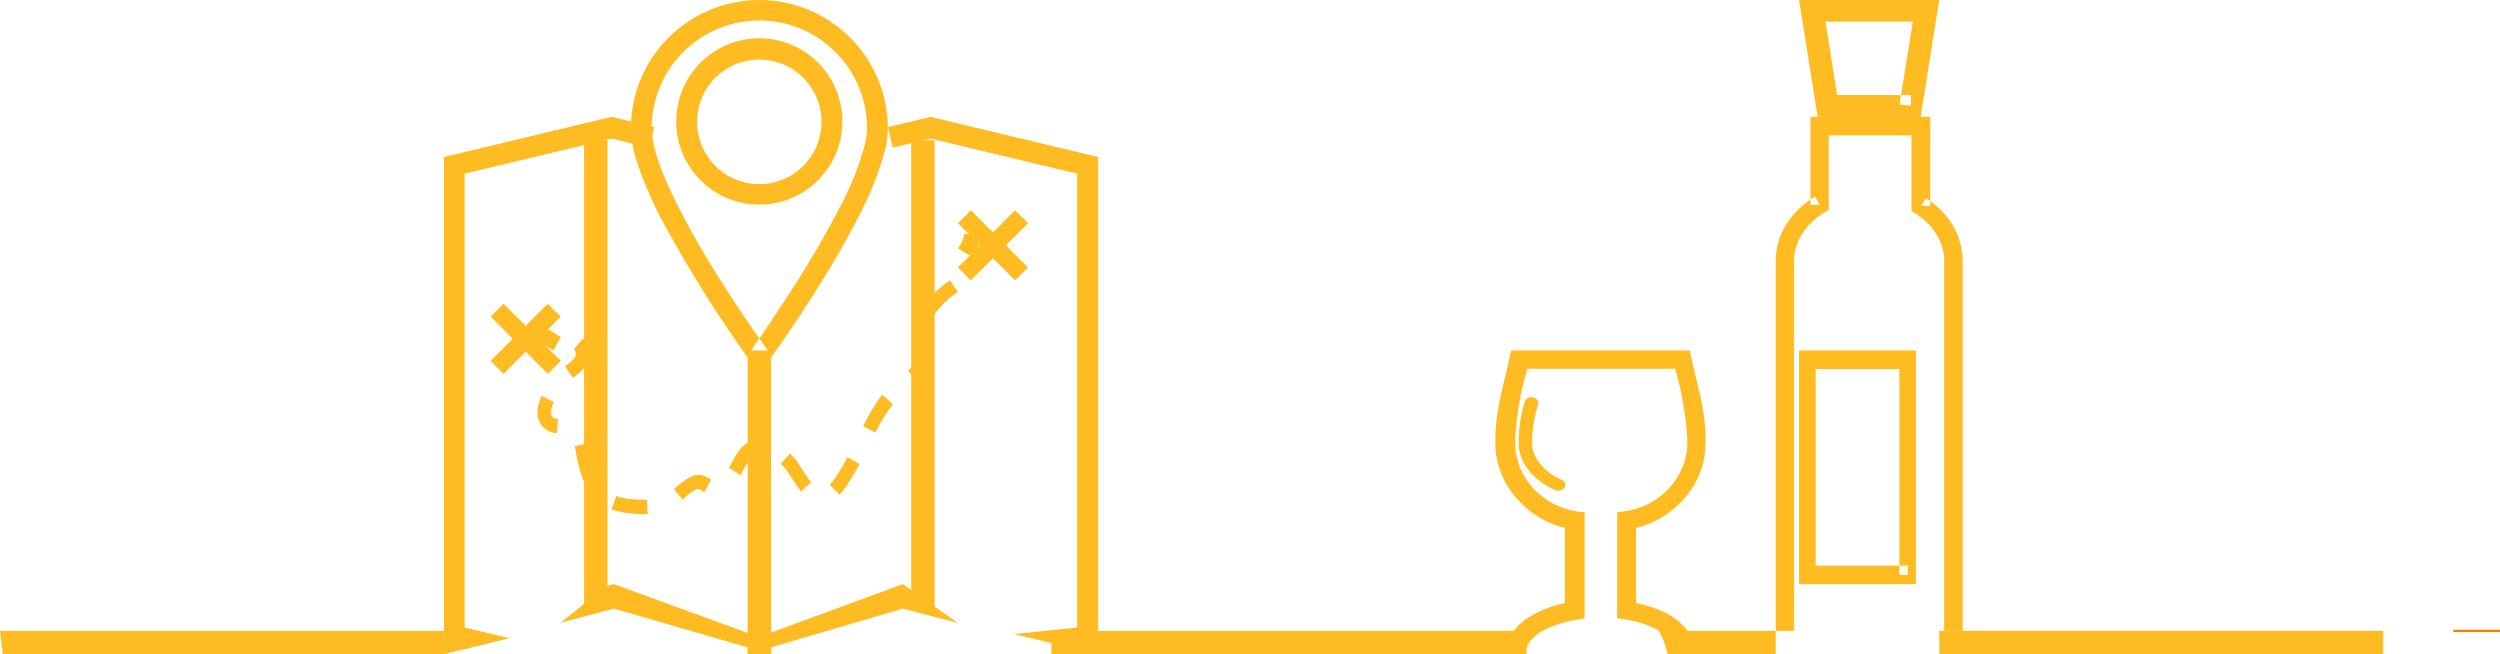 <?xml version="1.0" encoding="UTF-8"?>
<svg width="107px" height="28px" viewBox="0 0 107 28" version="1.1" xmlns="http://www.w3.org/2000/svg">
    <g stroke="none" stroke-width="1" fill="none" fill-rule="evenodd">
        <g transform="translate(-797, -324)">
            <g transform="translate(797, 324)">
                <polygon fill="#febc22" points="26.276 25 25.919 25.095 24 26.651 26.276 26.048 33 28 33 27.458"></polygon>
                <polygon fill="#febc22" points="38.641 25 32 27.443 32.005 28 38.641 26.048 41 26.666"></polygon>
                <polygon fill="#febc22" points="39.822 5 38 5.442 38.213 6.318 38.213 6.318 39.822 5.929 46.1 7.433 46.1 26.859 43.391 27.137 47 28 47 6.721"></polygon>
                <polygon fill="#febc22" points="19.887 26.859 19.887 7.433 26.174 5.929 27.795 6.318 28 5.438 26.174 5 19 6.721 19 28 21.809 27.314"></polygon>
                <polyline fill="#febc22" points="39 6 39 26 40 26 40 6"></polyline>
                <polyline fill="#febc22" points="32 15 32 28 33 28 33 15"></polyline>
                <polyline fill="#febc22" points="25 6 25 26 26 26 26 6"></polyline>
                <path d="M32.498,0.438 L32.498,0 C29.461,0.002 27,2.468 27,5.508 C27.014,5.967 27.093,6.421 27.236,6.857 C27.551,7.811 27.952,8.735 28.435,9.616 C29.548,11.654 30.787,13.621 32.144,15.505 L32.502,16 L32.861,15.505 C32.861,15.505 33.924,14.047 35.078,12.195 C35.656,11.267 36.259,10.242 36.762,9.239 C37.241,8.346 37.617,7.402 37.882,6.424 C37.956,6.124 37.995,5.817 38,5.508 C38,2.466 35.537,0 32.498,0 L32.498,0.876 C35.044,0.876 37.108,2.942 37.108,5.491 C37.103,5.732 37.07,5.971 37.012,6.205 C36.763,7.117 36.412,7.998 35.966,8.832 C35.22,10.264 34.396,11.654 33.499,12.996 C33.123,13.574 32.773,14.082 32.528,14.45 L32.244,14.857 L32.144,15.002 L32.502,15.264 L32.861,15.002 L32.804,14.927 C32.533,14.546 31.286,12.795 30.118,10.824 C29.54,9.866 29.019,8.875 28.557,7.856 C28.366,7.429 28.202,6.99 28.067,6.542 C27.963,6.214 27.904,5.874 27.892,5.53 C27.882,4.3 28.362,3.117 29.227,2.243 C30.092,1.369 31.269,0.877 32.498,0.876 L32.498,0.438 Z M32.498,8.32 L32.498,7.882 C31.227,7.882 30.133,6.984 29.885,5.737 C29.636,4.49 30.302,3.24 31.475,2.752 C32.648,2.265 34.003,2.674 34.71,3.731 C35.417,4.788 35.28,6.197 34.383,7.098 C33.884,7.6 33.205,7.882 32.498,7.882 L32.498,8.758 C34.462,8.758 36.054,7.164 36.054,5.198 C36.054,3.231 34.462,1.638 32.498,1.638 C30.534,1.638 28.942,3.231 28.942,5.198 C28.942,7.164 30.534,8.758 32.498,8.758 L32.498,8.32 Z" id="Shape" fill="#febc22"></path>
                <path d="M23.005,14.58 C23.237,14.705 23.441,14.86 23.692,15 L24,14.425 C23.796,14.309 23.588,14.155 23.308,14 L23,14.575 L23.005,14.58 Z" fill="#febc22"></path>
                <path d="M40.014,13.431 C40.285,13.059 40.62,12.742 41,12.495 L40.66,12 C40.218,12.29 39.833,12.664 39.523,13.103 L40.014,13.436 L40.014,13.431 Z M39.26,16.329 C39.449,16.16 39.597,15.945 39.691,15.704 C39.783,15.456 39.827,15.191 39.82,14.925 C39.82,14.853 39.82,14.786 39.82,14.718 L39.234,14.745 C39.234,14.808 39.234,14.867 39.234,14.93 C39.24,15.115 39.211,15.301 39.148,15.474 C39.086,15.629 38.988,15.765 38.864,15.87 L39.243,16.32 L39.26,16.329 Z M37.459,18.517 C37.676,18.085 37.93,17.676 38.218,17.293 L37.752,16.887 C37.443,17.31 37.172,17.762 36.943,18.238 L37.459,18.517 Z M35.93,21.181 C36.006,21.099 36.076,21.011 36.141,20.92 C36.379,20.582 36.594,20.227 36.783,19.858 L36.271,19.565 C36.095,19.908 35.897,20.238 35.676,20.551 C35.626,20.622 35.571,20.69 35.513,20.753 L35.943,21.181 L35.93,21.181 Z M33.445,19.885 L33.587,20.024 L33.63,20.069 L33.63,20.069 L33.725,19.984 L33.626,20.06 L33.626,20.06 L33.721,19.975 L33.622,20.051 C33.811,20.326 34.027,20.717 34.285,21.041 L34.716,20.645 C34.505,20.389 34.285,20.006 34.078,19.691 L34.022,19.624 C33.971,19.57 33.897,19.498 33.807,19.412 L33.415,19.862 L33.445,19.885 Z M31.696,20.335 C31.813,20.128 31.916,19.925 32.019,19.763 C32.091,19.636 32.192,19.53 32.312,19.453 L32.489,19.372 L32.291,18.796 C32.218,18.823 32.144,18.859 32.062,18.899 C31.848,19.021 31.669,19.199 31.541,19.417 C31.412,19.619 31.3,19.835 31.197,20.024 L31.696,20.335 Z M29.22,21.388 C29.392,21.204 29.593,21.052 29.814,20.938 C29.844,20.932 29.875,20.932 29.905,20.938 C29.933,20.939 29.961,20.946 29.986,20.96 L30.15,21.059 L30.439,20.528 C30.387,20.497 30.322,20.452 30.236,20.411 C30.133,20.359 30.019,20.331 29.905,20.33 C29.803,20.331 29.702,20.351 29.607,20.389 C29.324,20.524 29.066,20.71 28.845,20.938 L29.22,21.388 L29.22,21.388 Z M26.174,21.797 C26.404,21.882 26.643,21.938 26.885,21.964 C27.077,21.987 27.269,21.999 27.462,22 L27.725,22 L27.691,21.388 L27.462,21.388 C27.291,21.387 27.12,21.377 26.95,21.356 C26.755,21.337 26.562,21.293 26.377,21.226 L26.174,21.802 L26.174,21.797 Z M24.602,19.097 C24.637,19.259 24.658,19.435 24.693,19.606 C24.761,19.953 24.862,20.292 24.994,20.618 L25.528,20.366 C25.411,20.076 25.322,19.775 25.261,19.466 C25.235,19.34 25.21,19.156 25.171,18.967 L24.598,19.097 L24.602,19.097 Z M23.177,16.955 C23.069,17.171 23.008,17.409 23,17.653 C22.999,17.786 23.027,17.919 23.082,18.04 C23.142,18.17 23.232,18.283 23.345,18.368 C23.488,18.472 23.657,18.533 23.831,18.544 L23.883,17.936 C23.813,17.936 23.745,17.916 23.685,17.878 C23.65,17.854 23.622,17.822 23.603,17.783 C23.587,17.743 23.58,17.7 23.581,17.657 C23.589,17.5 23.63,17.346 23.702,17.207 L23.177,16.941 L23.177,16.955 Z M24.564,14.934 C24.585,14.954 24.601,14.979 24.611,15.006 C24.629,15.055 24.64,15.107 24.641,15.159 C24.642,15.197 24.635,15.234 24.62,15.267 C24.582,15.339 24.53,15.402 24.469,15.452 C24.391,15.524 24.292,15.596 24.18,15.677 L24.52,16.176 C24.675,16.068 24.819,15.944 24.951,15.807 C25.027,15.725 25.089,15.631 25.136,15.528 C25.188,15.413 25.215,15.287 25.214,15.159 C25.213,15.036 25.191,14.914 25.149,14.799 C25.109,14.681 25.043,14.575 24.955,14.489 L24.555,14.939 L24.564,14.934 Z" id="Shape" fill="#febc22"></path>
                <path d="M41.611,11 C41.812,10.73 41.945,10.424 42,10.102 L41.276,10 C41.237,10.227 41.143,10.444 41,10.634 L41.611,11 Z" fill="#febc22"></path>
                <polyline fill="#febc22" points="41 9.553 43.443 12 44 11.447 41.552 9"></polyline>
                <polyline fill="#febc22" points="43.443 9 41 11.447 41.552 12 44 9.553"></polyline>
                <polyline fill="#febc22" points="21 13.552 23.443 16 24 15.448 21.552 13"></polyline>
                <polyline fill="#febc22" points="23.443 13 21 15.448 21.552 16 24 13.552"></polyline>
                <line x1="105" y1="27" x2="107" y2="27" stroke="#FF7F00" stroke-width="0.1" fill="#febc22"></line>
                <path d="M65,27 L45,27 L45,28 L64.902,28 C64.911,27.664 64.944,27.329 65,27 Z" fill="#febc22"></path>
                <path d="M71,27 C71.167,27.301 71.294,27.639 71.377,28 L76,28 L76,27 L71,27 Z" fill="#febc22"></path>
                <rect fill="#febc22" x="83" y="27" width="19" height="1"></rect>
                <polygon fill="#febc22" points="81.784 4.535 81.784 4.07 78.63 4.07 78.131 0.925 81.869 0.925 81.301 4.464 81.784 4.535 81.784 4.07 81.784 4.535 82.267 4.606 83 0 77 0 77.796 5 82.204 5 82.267 4.606"></polygon>
                <path d="M84,27 L84,11.173 C84.001,10.629 83.852,10.095 83.571,9.631 C83.282,9.165 82.892,8.771 82.43,8.48 L82.22,8.814 L82.614,8.814 L82.614,5 L77.488,5 L77.488,8.762 L77.883,8.762 L77.682,8.419 C77.194,8.704 76.778,9.099 76.468,9.575 C76.164,10.048 76.002,10.6 76,11.165 L76,27 L76.785,27 L76.785,11.173 C76.787,10.761 76.906,10.359 77.128,10.013 C77.371,9.638 77.697,9.326 78.08,9.101 L78.273,8.984 L78.273,5.795 L81.812,5.795 L81.812,9.032 L81.997,9.149 C82.357,9.375 82.662,9.681 82.889,10.044 C83.098,10.381 83.209,10.771 83.211,11.169 L83.211,27 L83.996,27 L84,27 Z" fill="#febc22"></path>
                <polygon fill="#febc22" points="81.648 24.602 81.648 24.209 77.711 24.209 77.711 15.796 81.293 15.796 81.293 24.602 81.648 24.602 81.648 24.209 81.648 24.602 82 24.602 82 15 77 15 77 25 82 25 82 24.602"></polygon>
                <path d="M71.562,27.49 C71.639,27.597 71.681,27.723 71.684,27.853 C71.687,27.902 71.687,27.951 71.684,28 L72.525,28 C72.525,28 72.525,27.905 72.525,27.853 C72.523,27.574 72.437,27.301 72.276,27.067 C72.015,26.697 71.656,26.399 71.236,26.203 C70.851,26.024 70.444,25.892 70.024,25.81 L70.024,22.597 C70.758,22.415 71.421,22.034 71.933,21.5 C72.511,20.923 72.876,20.181 72.973,19.388 C72.973,19.189 73,18.999 73,18.805 C73,17.488 72.593,16.317 72.394,15.32 L72.331,15 L68.952,15 L68.048,15 L64.669,15 L64.606,15.32 C64.407,16.317 64.005,17.479 64,18.805 C64,18.995 64,19.189 64.027,19.388 C64.124,20.181 64.489,20.923 65.067,21.5 C65.579,22.034 66.242,22.415 66.976,22.597 L66.976,25.815 C66.402,25.929 65.857,26.147 65.37,26.458 C65.122,26.621 64.908,26.827 64.742,27.067 C64.582,27.301 64.495,27.574 64.493,27.853 C64.493,27.901 64.493,28 64.493,28 L65.334,28 C65.331,27.951 65.331,27.902 65.334,27.853 C65.337,27.723 65.379,27.597 65.456,27.49 C65.643,27.245 65.892,27.048 66.18,26.92 C66.589,26.725 67.027,26.591 67.478,26.523 L67.822,26.467 L67.822,21.932 L67.464,21.884 C66.107,21.66 65.057,20.622 64.868,19.319 C64.868,19.146 64.846,18.978 64.846,18.809 C64.904,17.787 65.078,16.773 65.366,15.786 L68.532,15.786 L71.697,15.786 C71.985,16.773 72.16,17.787 72.218,18.809 C72.218,18.978 72.218,19.146 72.195,19.319 C72.001,20.629 70.939,21.666 69.572,21.88 L69.215,21.928 L69.215,26.458 L69.558,26.514 C70.134,26.593 70.685,26.79 71.173,27.093 C71.328,27.201 71.46,27.336 71.562,27.49 L71.562,27.49 Z" fill="#febc22"></path>
                <path d="M65.273,17.16 C65.108,17.682 65.017,18.218 65,18.757 C65,18.875 65,18.998 65,19.121 C65.046,19.511 65.214,19.884 65.488,20.203 C65.773,20.537 66.154,20.805 66.595,20.983 C66.741,21.03 66.905,20.975 66.971,20.857 C67.038,20.739 66.985,20.598 66.849,20.534 C66.499,20.391 66.197,20.178 65.971,19.913 C65.757,19.674 65.621,19.392 65.576,19.096 C65.576,18.99 65.576,18.884 65.576,18.777 C65.594,18.281 65.681,17.787 65.834,17.307 C65.872,17.173 65.773,17.038 65.612,17.007 C65.452,16.975 65.291,17.058 65.254,17.193 L65.273,17.16 Z" fill="#febc22"></path>
                <polyline fill="#febc22" points="19 27 0 27 0.117 28 19 28"></polyline>
            </g>
        </g>
    </g>
</svg>
